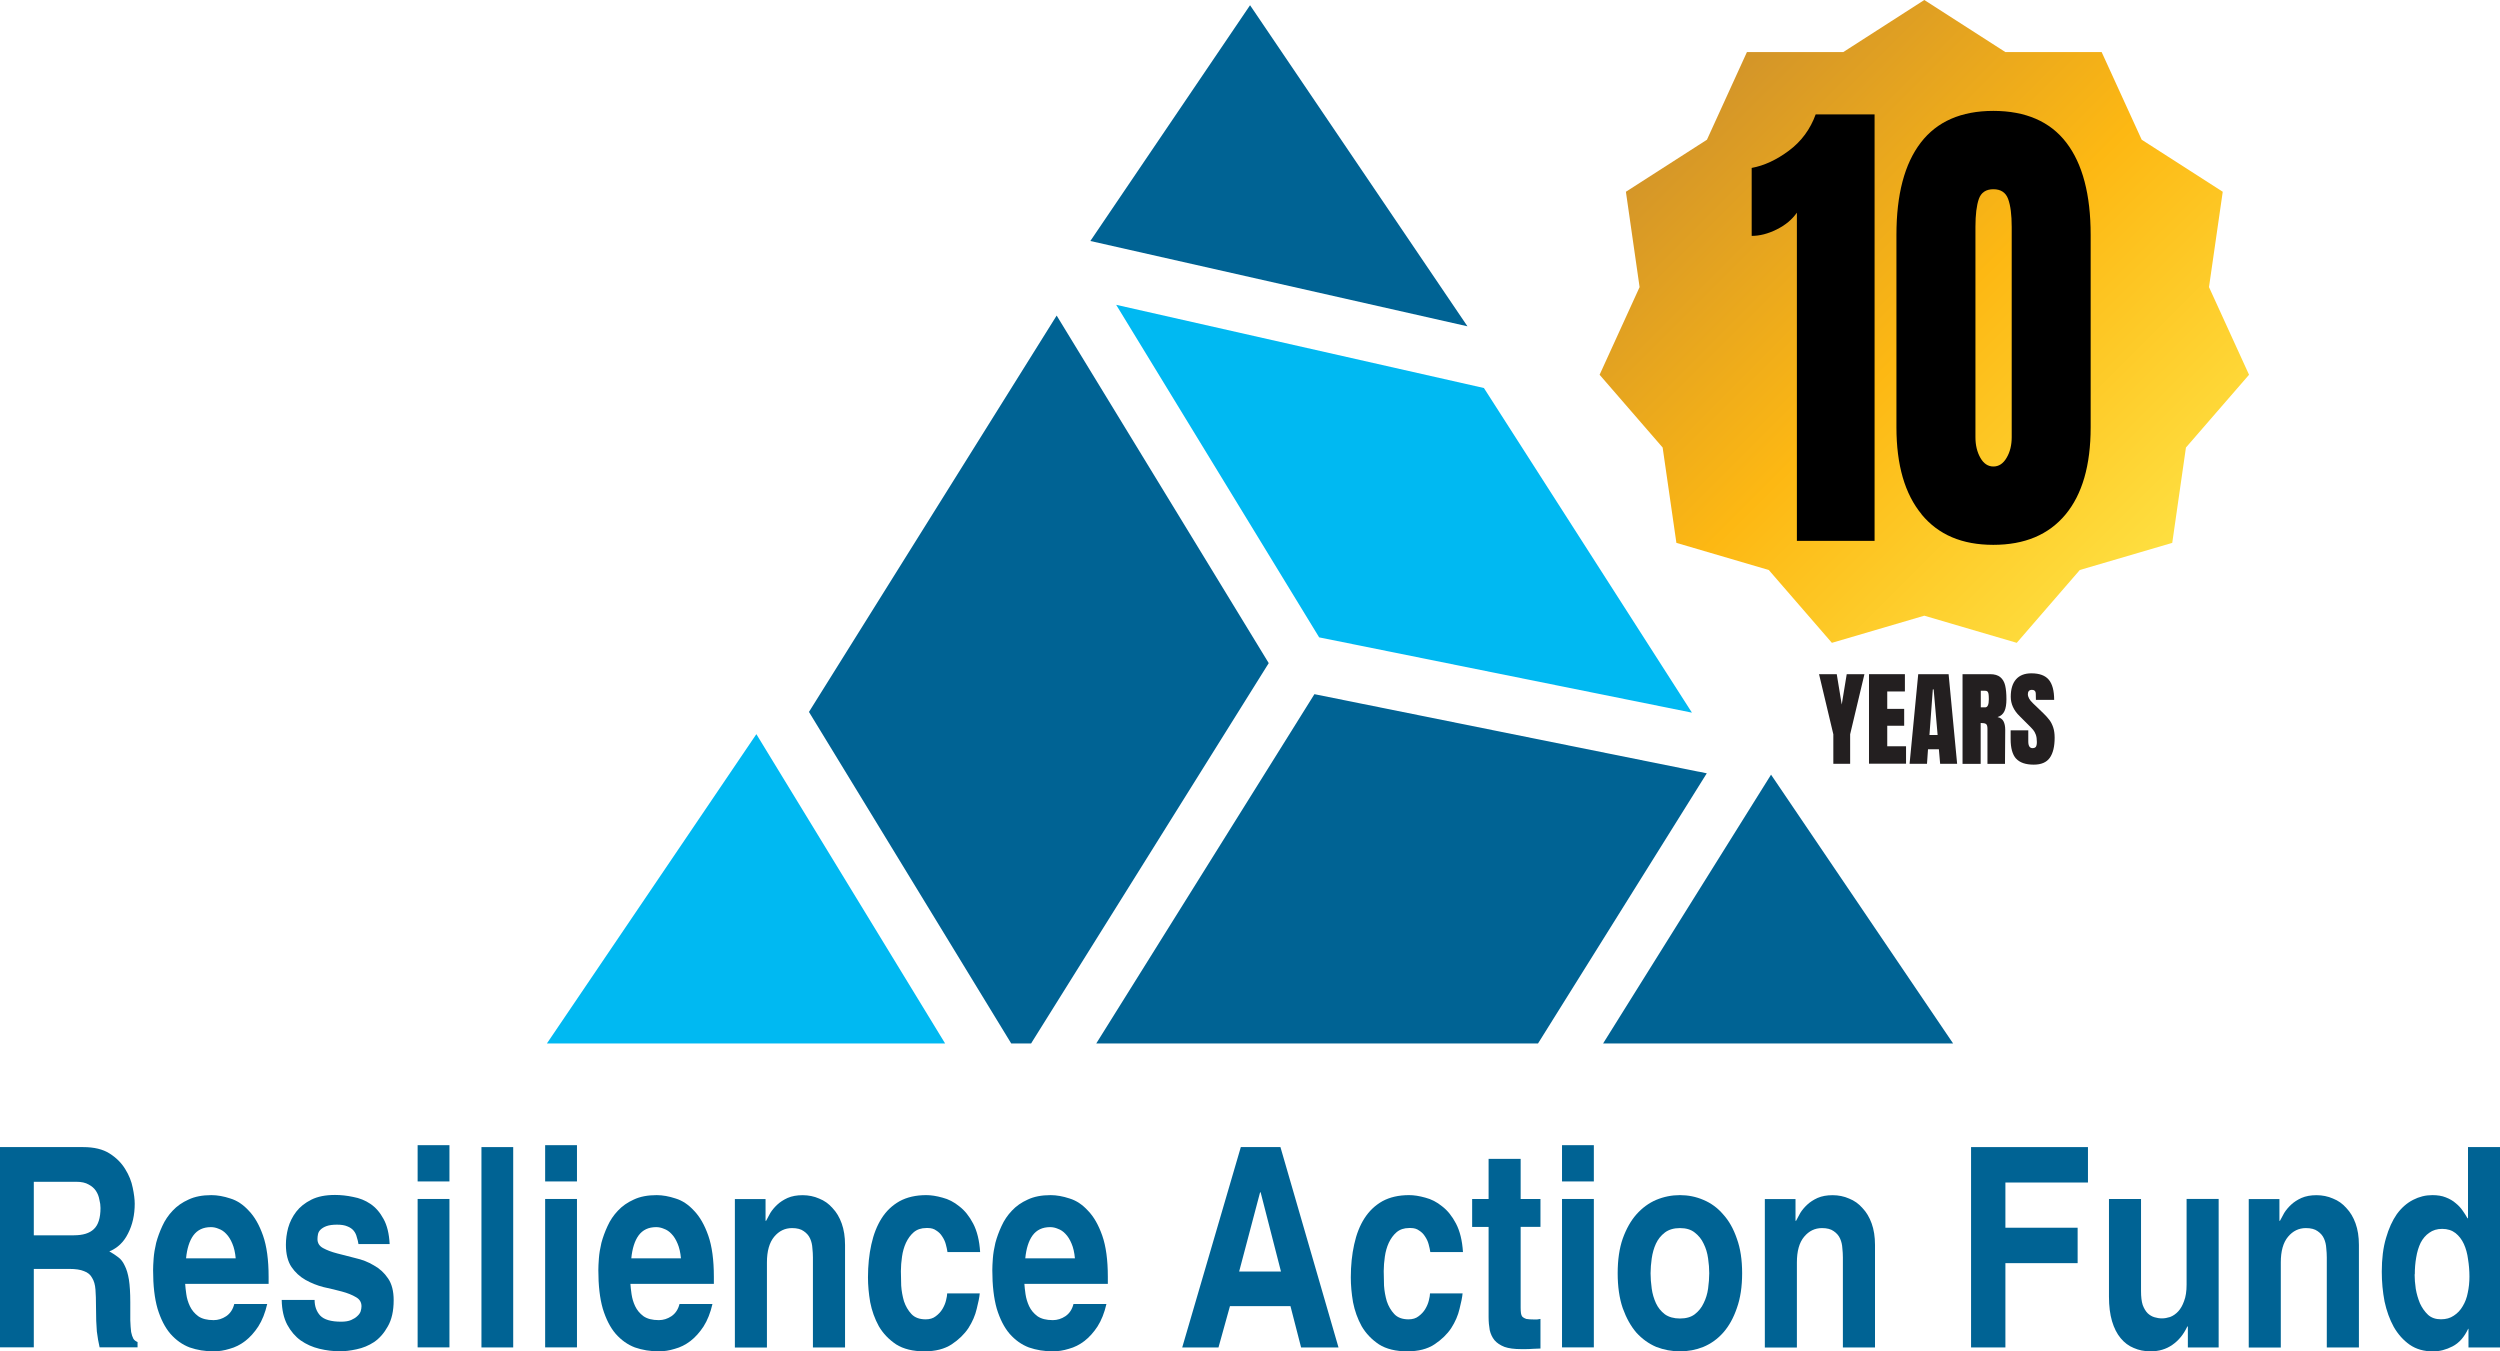 <?xml version="1.0" encoding="UTF-8"?>
<svg id="Layer_2" data-name="Layer 2" xmlns="http://www.w3.org/2000/svg" xmlns:xlink="http://www.w3.org/1999/xlink" viewBox="0 0 416.4 225.08">
  <defs>
    <style>
      .cls-1 {
        fill: #231f20;
      }

      .cls-2 {
        fill: #00b9f2;
      }

      .cls-3 {
        fill: url(#linear-gradient);
      }

      .cls-4 {
        fill: #006394;
      }
    </style>
    <linearGradient id="linear-gradient" x1="282.37" y1="17.28" x2="358.66" y2="93.57" gradientUnits="userSpaceOnUse">
      <stop offset="0" stop-color="#d39529"/>
      <stop offset=".5" stop-color="#fdb813"/>
      <stop offset="1" stop-color="#fedf40"/>
    </linearGradient>
  </defs>
  <g id="Layer_2-2" data-name="Layer 2">
    <polygon class="cls-3" points="320.51 0 334.01 8.67 350.05 8.67 356.72 23.27 370.22 31.94 367.93 47.82 374.6 62.42 364.09 74.54 361.81 90.42 346.41 94.94 335.91 107.07 320.51 102.55 305.12 107.07 294.61 94.94 279.22 90.42 276.93 74.54 266.43 62.42 273.09 47.82 270.81 31.94 284.31 23.27 290.97 8.67 307.02 8.67 320.51 0"/>
    <g>
      <path d="M299.3,35.41c-.81,1.16-1.93,2.09-3.38,2.81-1.45.72-2.83,1.07-4.16,1.07v-11.32c2.08-.38,4.16-1.35,6.22-2.89,2.06-1.54,3.54-3.55,4.44-6.03h9.81v71.04h-12.94v-54.68Z"/>
      <path d="M320.07,85.67c-2.8-3.39-4.2-8.22-4.2-14.5v-32.05c0-6.72,1.35-11.84,4.05-15.36,2.7-3.52,6.73-5.29,12.09-5.29s9.46,1.76,12.16,5.29c2.7,3.52,4.05,8.65,4.05,15.36v32.05c0,6.33-1.4,11.18-4.2,14.54-2.8,3.36-6.8,5.04-12.02,5.04s-9.15-1.69-11.95-5.08ZM334.22,76.25c.57-.96.85-2.11.85-3.43v-35.02c0-2.04-.2-3.59-.6-4.67-.4-1.07-1.22-1.61-2.45-1.61s-2.04.54-2.42,1.61c-.38,1.07-.57,2.63-.57,4.67v35.02c0,1.32.27,2.46.82,3.43.54.96,1.27,1.45,2.17,1.45s1.64-.48,2.2-1.45Z"/>
    </g>
    <g>
      <g>
        <path class="cls-4" d="M294.99,129.02l-27.98,44.78h58.3l-30.33-44.78ZM175.99,52.57l-41.25,66.01,33.69,55.22h3.31l.34-.55,39.24-62.8-10.4-17.05-24.93-40.85Z"/>
        <path class="cls-4" d="M208.21.87l-26.6,39.27,62.81,14.21L208.21.87ZM282.91,128.53l-63.98-12.91-.98,1.57-35.36,56.61h73.58l28.11-45-1.37-.28Z"/>
        <path class="cls-2" d="M91.09,173.8h66.33l-31.44-51.52-34.89,51.52ZM247.17,64.63l-61.26-13.86,33.81,55.39,62.09,12.54-34.64-54.06Z"/>
      </g>
      <g>
        <path class="cls-4" d="M12.32,205.75c1.49,0,2.59-.34,3.3-1.02.74-.68,1.12-1.86,1.12-3.53,0-.43-.06-.9-.19-1.39-.09-.53-.28-1.01-.56-1.44s-.68-.79-1.21-1.07c-.53-.31-1.21-.46-2.04-.46h-7.11v8.92h6.69M0,191.06h13.85c1.83,0,3.3.36,4.41,1.07,1.12.71,1.98,1.58,2.6,2.6.62.99,1.04,2.03,1.25,3.11.22,1.05.33,1.94.33,2.65,0,1.86-.37,3.52-1.12,4.97-.71,1.43-1.75,2.42-3.11,2.97.56.31,1.05.64,1.49.98.43.31.79.77,1.07,1.39.31.59.54,1.36.7,2.32.15.96.23,2.22.23,3.76v3.02c.03.81.08,1.46.14,1.95.09.46.22.84.37,1.12.15.25.39.43.7.56v.88h-6.32c-.19-.81-.34-1.69-.46-2.65-.09-.99-.14-2.35-.14-4.09,0-1.15-.03-2.11-.09-2.88-.06-.81-.25-1.46-.56-1.95-.28-.53-.73-.9-1.35-1.12-.59-.25-1.41-.37-2.46-.37h-5.9v13.06H0v-33.37"/>
        <path class="cls-4" d="M39.26,209.6c-.09-.99-.28-1.81-.56-2.46-.28-.68-.62-1.22-1.02-1.63-.37-.4-.79-.68-1.25-.84-.43-.19-.87-.28-1.3-.28-1.27,0-2.25.46-2.93,1.39-.65.9-1.05,2.17-1.21,3.81h8.27M44.51,217.18c-.34,1.49-.84,2.74-1.49,3.76-.65.99-1.38,1.8-2.18,2.42-.81.62-1.67,1.05-2.6,1.3-.9.28-1.78.42-2.65.42-1.43,0-2.76-.22-4-.65-1.21-.46-2.28-1.22-3.21-2.28-.9-1.05-1.61-2.45-2.14-4.18-.5-1.73-.74-3.87-.74-6.41,0-.5.03-1.15.09-1.95.06-.81.2-1.67.42-2.6.25-.93.59-1.86,1.02-2.79.43-.96,1.01-1.81,1.72-2.56.71-.77,1.6-1.39,2.65-1.86,1.05-.5,2.32-.74,3.81-.74.99,0,2.04.19,3.16.56,1.12.34,2.14,1.02,3.07,2.04.96.99,1.75,2.37,2.37,4.14.62,1.77.93,4.06.93,6.88v1.16h-13.9c.03.46.09,1.04.19,1.72.09.68.29,1.35.6,2,.31.65.77,1.21,1.39,1.67.62.43,1.47.65,2.56.65.74,0,1.44-.22,2.09-.65.68-.46,1.13-1.15,1.35-2.04h5.48"/>
        <path class="cls-4" d="M59.71,207.23c-.06-.4-.15-.79-.28-1.16-.09-.4-.26-.76-.51-1.07-.25-.31-.6-.56-1.07-.74-.43-.19-1.01-.28-1.72-.28s-1.29.08-1.72.23-.77.36-1.02.6c-.22.22-.36.46-.42.74-.06.28-.09.56-.09.84,0,.65.31,1.15.93,1.49.62.34,1.39.64,2.32.88.96.25,1.98.51,3.07.79,1.12.25,2.14.65,3.07,1.21.96.53,1.75,1.25,2.37,2.18.62.9.93,2.11.93,3.62,0,1.8-.33,3.25-.98,4.37-.62,1.12-1.38,1.98-2.28,2.6-.9.59-1.87.99-2.93,1.21-1.02.22-1.92.33-2.7.33-1.18,0-2.34-.14-3.49-.42-1.15-.28-2.18-.74-3.11-1.39-.9-.65-1.64-1.52-2.23-2.6-.59-1.12-.9-2.49-.93-4.14h5.48c0,1.05.31,1.92.93,2.6.65.68,1.81,1.02,3.49,1.02.68,0,1.24-.09,1.67-.28.43-.19.77-.4,1.02-.65.28-.25.46-.51.56-.79.09-.31.14-.59.14-.84,0-.68-.31-1.19-.93-1.53-.62-.37-1.39-.68-2.32-.93-.93-.25-1.95-.5-3.07-.74-1.08-.28-2.09-.68-3.02-1.21s-1.7-1.24-2.32-2.14c-.62-.93-.93-2.17-.93-3.72,0-.9.12-1.83.37-2.79.28-.99.73-1.89,1.35-2.7.62-.81,1.46-1.47,2.51-2,1.05-.53,2.37-.79,3.95-.79.99,0,2,.11,3.02.33,1.05.19,2.01.57,2.88,1.16.87.59,1.6,1.43,2.18,2.51.59,1.05.93,2.45,1.02,4.18h-5.2"/>
        <path class="cls-4" d="M74.86,196.78h-5.3v-6.04h5.3v6.04M74.86,199.7v24.72h-5.3v-24.72h5.3"/>
        <polyline class="cls-4" points="85.48 224.43 80.19 224.43 80.19 191.06 85.48 191.06 85.48 224.43"/>
        <path class="cls-4" d="M96.1,196.78h-5.3v-6.04h5.3v6.04M96.1,199.7v24.72h-5.3v-24.72h5.3"/>
        <path class="cls-4" d="M113.42,209.6c-.09-.99-.28-1.81-.56-2.46-.28-.68-.62-1.22-1.02-1.63-.37-.4-.79-.68-1.25-.84-.43-.19-.87-.28-1.3-.28-1.27,0-2.25.46-2.93,1.39-.65.9-1.05,2.17-1.21,3.81h8.27M118.67,217.18c-.34,1.49-.84,2.74-1.49,3.76-.65.99-1.38,1.8-2.18,2.42-.81.62-1.67,1.05-2.6,1.3-.9.28-1.78.42-2.65.42-1.43,0-2.76-.22-4-.65-1.21-.46-2.28-1.22-3.21-2.28-.9-1.05-1.61-2.45-2.14-4.18-.5-1.73-.74-3.87-.74-6.41,0-.5.03-1.15.09-1.95.06-.81.2-1.67.42-2.6.25-.93.59-1.86,1.02-2.79.43-.96,1.01-1.81,1.72-2.56.71-.77,1.6-1.39,2.65-1.86,1.05-.5,2.32-.74,3.81-.74.99,0,2.04.19,3.16.56,1.12.34,2.14,1.02,3.07,2.04.96.99,1.75,2.37,2.37,4.14.62,1.77.93,4.06.93,6.88v1.16h-13.9c.03.46.09,1.04.19,1.72s.29,1.35.6,2c.31.65.77,1.21,1.39,1.67.62.43,1.47.65,2.56.65.74,0,1.44-.22,2.09-.65.68-.46,1.13-1.15,1.35-2.04h5.48"/>
        <path class="cls-4" d="M140.74,224.43h-5.34v-15.01c0-.46-.03-.98-.09-1.53-.03-.56-.15-1.08-.37-1.58s-.57-.91-1.07-1.25c-.46-.34-1.12-.51-1.95-.51-1.18,0-2.17.48-2.97,1.44s-1.21,2.39-1.21,4.28v14.17h-5.34v-24.72h5.11v3.62h.09c.19-.37.42-.81.7-1.3.31-.5.7-.96,1.16-1.39.46-.43,1.04-.81,1.72-1.12.71-.31,1.55-.46,2.51-.46s1.91.19,2.74.56c.87.34,1.61.87,2.23,1.58.65.68,1.16,1.53,1.53,2.56s.56,2.22.56,3.58v17.1"/>
        <path class="cls-4" d="M163.19,215.41c-.06.65-.23,1.52-.51,2.6-.25,1.08-.71,2.15-1.39,3.21-.68,1.02-1.61,1.92-2.79,2.7-1.18.77-2.7,1.16-4.55,1.16s-3.49-.39-4.69-1.16c-1.21-.81-2.17-1.81-2.88-3.02-.68-1.24-1.16-2.57-1.44-4-.25-1.46-.37-2.83-.37-4.14,0-1.98.19-3.81.56-5.48.37-1.7.95-3.16,1.72-4.37.77-1.21,1.77-2.15,2.97-2.83,1.24-.68,2.73-1.02,4.46-1.02.81,0,1.7.14,2.7.42.99.25,1.92.73,2.79,1.44.9.68,1.67,1.64,2.32,2.88.65,1.24,1.04,2.82,1.16,4.74h-5.44c-.06-.4-.15-.84-.28-1.3-.12-.46-.33-.9-.6-1.3-.25-.4-.57-.73-.98-.98-.37-.28-.84-.42-1.39-.42h-.28c-.84,0-1.53.23-2.09.7-.53.46-.96,1.05-1.3,1.77-.31.68-.53,1.44-.65,2.28-.12.84-.19,1.64-.19,2.42,0,.68.02,1.49.05,2.42.06.9.22,1.77.46,2.6.28.84.7,1.55,1.25,2.14s1.35.88,2.37.88c.68,0,1.24-.17,1.67-.51.46-.34.84-.74,1.12-1.21s.48-.94.6-1.44c.12-.5.19-.88.19-1.16h5.44"/>
        <path class="cls-4" d="M179.04,209.6c-.09-.99-.28-1.81-.56-2.46-.28-.68-.62-1.22-1.02-1.63-.37-.4-.79-.68-1.25-.84-.43-.19-.87-.28-1.3-.28-1.27,0-2.25.46-2.93,1.39-.65.9-1.05,2.17-1.21,3.81h8.27M184.29,217.18c-.34,1.49-.84,2.74-1.49,3.76-.65.99-1.38,1.8-2.18,2.42-.81.62-1.67,1.05-2.6,1.3-.9.28-1.78.42-2.65.42-1.42,0-2.76-.22-4-.65-1.21-.46-2.28-1.22-3.21-2.28-.9-1.05-1.61-2.45-2.14-4.18-.49-1.73-.74-3.87-.74-6.41,0-.5.03-1.15.09-1.95.06-.81.2-1.67.42-2.6.25-.93.59-1.86,1.02-2.79.43-.96,1.01-1.81,1.72-2.56.71-.77,1.6-1.39,2.65-1.86,1.05-.5,2.32-.74,3.81-.74.99,0,2.04.19,3.16.56,1.12.34,2.14,1.02,3.07,2.04.96.99,1.75,2.37,2.37,4.14.62,1.77.93,4.06.93,6.88v1.16h-13.9c.03.46.09,1.04.19,1.72s.3,1.35.6,2c.31.65.77,1.21,1.39,1.67.62.43,1.47.65,2.56.65.74,0,1.44-.22,2.09-.65.68-.46,1.13-1.15,1.35-2.04h5.48"/>
        <path class="cls-4" d="M206.39,211.79h6.97l-3.39-13.2h-.09l-3.49,13.2M202.95,224.43h-6.04l9.76-33.37h6.6l9.67,33.37h-6.23l-1.77-6.88h-10.08l-1.91,6.88"/>
        <path class="cls-4" d="M243.61,215.41c-.06.65-.23,1.52-.51,2.6-.25,1.08-.71,2.15-1.39,3.21-.68,1.02-1.61,1.92-2.79,2.7s-2.7,1.16-4.55,1.16-3.49-.39-4.69-1.16c-1.21-.81-2.17-1.81-2.88-3.02-.68-1.24-1.16-2.57-1.44-4-.25-1.46-.37-2.83-.37-4.14,0-1.98.19-3.81.56-5.48.37-1.7.94-3.16,1.72-4.37s1.77-2.15,2.97-2.83c1.24-.68,2.73-1.02,4.46-1.02.81,0,1.7.14,2.7.42.99.25,1.92.73,2.79,1.44.9.68,1.67,1.64,2.32,2.88.65,1.24,1.04,2.82,1.16,4.74h-5.44c-.06-.4-.15-.84-.28-1.3-.12-.46-.33-.9-.6-1.3-.25-.4-.57-.73-.98-.98-.37-.28-.84-.42-1.39-.42h-.28c-.84,0-1.53.23-2.09.7-.53.46-.96,1.05-1.3,1.77-.31.68-.53,1.44-.65,2.28s-.19,1.64-.19,2.42c0,.68.02,1.49.05,2.42.06.9.22,1.77.46,2.6.28.84.7,1.55,1.25,2.14s1.35.88,2.37.88c.68,0,1.24-.17,1.67-.51.46-.34.84-.74,1.12-1.21s.48-.94.6-1.44c.12-.5.19-.88.19-1.16h5.44"/>
        <path class="cls-4" d="M253.28,199.7h3.3v4.65h-3.3v13.43c0,.37.02.68.05.93.03.25.11.45.23.6.15.15.37.28.65.37.31.06.74.09,1.3.09h.51c.19-.03.37-.06.56-.09v4.93c-.43.03-.85.05-1.25.05-.4.03-.82.05-1.25.05h-.7c-1.15,0-2.08-.12-2.79-.37-.71-.28-1.27-.65-1.67-1.12-.37-.46-.64-1.02-.79-1.67-.12-.65-.19-1.38-.19-2.18v-15.01h-2.74v-4.65h2.74v-6.69h5.34v6.69"/>
        <path class="cls-4" d="M265.47,196.78h-5.3v-6.04h5.3v6.04M265.47,199.7v24.72h-5.3v-24.72h5.3"/>
        <path class="cls-4" d="M284.69,212.07c0-.77-.06-1.6-.19-2.46-.12-.9-.37-1.72-.74-2.46-.34-.74-.84-1.36-1.49-1.86-.62-.5-1.44-.74-2.46-.74s-1.86.25-2.51.74c-.65.5-1.15,1.12-1.49,1.86-.34.74-.57,1.56-.7,2.46-.12.87-.19,1.69-.19,2.46s.06,1.66.19,2.56c.12.87.36,1.67.7,2.42.34.74.84,1.36,1.49,1.86.65.46,1.49.7,2.51.7s1.84-.23,2.46-.7c.65-.5,1.15-1.12,1.49-1.86.37-.74.62-1.55.74-2.42.12-.9.19-1.75.19-2.56M290.17,212.07c0,2.23-.29,4.17-.88,5.81-.56,1.64-1.32,3.01-2.28,4.09-.93,1.05-2.03,1.84-3.3,2.37-1.24.5-2.54.74-3.9.74s-2.68-.25-3.95-.74c-1.24-.53-2.34-1.32-3.3-2.37-.93-1.08-1.69-2.45-2.28-4.09-.56-1.64-.84-3.58-.84-5.81s.28-4.15.84-5.76c.59-1.64,1.35-2.99,2.28-4.04.96-1.08,2.06-1.89,3.3-2.42,1.27-.53,2.59-.79,3.95-.79s2.67.26,3.9.79c1.27.53,2.37,1.33,3.3,2.42.96,1.05,1.72,2.4,2.28,4.04.59,1.61.88,3.53.88,5.76"/>
        <path class="cls-4" d="M312.29,224.43h-5.34v-15.01c0-.46-.03-.98-.09-1.53-.03-.56-.15-1.08-.37-1.58-.22-.5-.57-.91-1.07-1.25-.46-.34-1.12-.51-1.95-.51-1.18,0-2.17.48-2.97,1.44-.81.96-1.21,2.39-1.21,4.28v14.17h-5.34v-24.72h5.11v3.62h.09c.19-.37.42-.81.7-1.3.31-.5.7-.96,1.16-1.39.46-.43,1.04-.81,1.72-1.12.71-.31,1.55-.46,2.51-.46s1.91.19,2.74.56c.87.34,1.61.87,2.23,1.58.65.68,1.16,1.53,1.53,2.56.37,1.02.56,2.22.56,3.58v17.1"/>
        <polyline class="cls-4" points="334.02 224.43 328.3 224.43 328.3 191.06 347.77 191.06 347.77 196.96 334.02 196.96 334.02 204.49 346.05 204.49 346.05 210.39 334.02 210.39 334.02 224.43"/>
        <path class="cls-4" d="M369.52,224.43h-5.11v-3.49h-.09c-.62,1.33-1.46,2.35-2.51,3.07-1.02.71-2.23,1.07-3.62,1.07-1.02,0-1.95-.19-2.79-.56-.84-.34-1.56-.88-2.18-1.63-.62-.74-1.1-1.69-1.44-2.83-.34-1.15-.51-2.51-.51-4.09v-16.27h5.34v15.34c0,.96.09,1.73.28,2.32.22.59.5,1.05.84,1.39.34.31.71.53,1.12.65.4.12.82.19,1.25.19s.88-.08,1.35-.23c.5-.19.95-.5,1.35-.93.4-.43.73-1.01.98-1.72.28-.71.42-1.63.42-2.74v-14.27h5.34v24.72"/>
        <path class="cls-4" d="M392.89,224.43h-5.34v-15.01c0-.46-.03-.98-.09-1.53-.03-.56-.15-1.08-.37-1.58-.22-.5-.57-.91-1.07-1.25-.46-.34-1.12-.51-1.95-.51-1.18,0-2.17.48-2.97,1.44-.81.96-1.21,2.39-1.21,4.28v14.17h-5.34v-24.72h5.11v3.62h.09c.19-.37.42-.81.7-1.3.31-.5.7-.96,1.16-1.39.46-.43,1.04-.81,1.72-1.12.71-.31,1.55-.46,2.51-.46s1.91.19,2.74.56c.87.34,1.61.87,2.23,1.58.65.68,1.16,1.53,1.53,2.56.37,1.02.56,2.22.56,3.58v17.1"/>
        <path class="cls-4" d="M402.18,212.25c0,.74.06,1.55.19,2.42.15.87.39,1.67.7,2.42.34.74.79,1.38,1.35,1.91.56.5,1.27.74,2.14.74s1.55-.2,2.14-.6c.62-.4,1.12-.93,1.49-1.58.4-.65.68-1.39.84-2.23.19-.87.28-1.77.28-2.7,0-.99-.08-1.95-.23-2.88-.12-.96-.36-1.81-.7-2.56-.34-.74-.81-1.35-1.39-1.81-.59-.46-1.33-.7-2.23-.7-.84,0-1.55.22-2.14.65-.59.4-1.07.96-1.44,1.67-.34.71-.59,1.53-.74,2.46-.16.9-.23,1.83-.23,2.79M416.4,224.43h-5.25v-3.11h-.05c-.65,1.39-1.52,2.37-2.6,2.93-1.08.56-2.17.84-3.25.84-1.52,0-2.82-.37-3.9-1.12-1.05-.74-1.94-1.73-2.65-2.97-.68-1.24-1.19-2.65-1.53-4.23-.31-1.61-.46-3.27-.46-4.97,0-2.14.23-4,.7-5.58.46-1.61,1.07-2.94,1.81-4,.77-1.05,1.67-1.84,2.7-2.37s2.09-.79,3.21-.79c.87,0,1.61.12,2.23.37.65.25,1.21.57,1.67.98.46.37.85.79,1.16,1.25.31.43.57.85.79,1.25h.09v-11.85h5.34v33.37"/>
      </g>
    </g>
    <g>
      <path class="cls-1" d="M305.36,127.22v-4.92l-2.38-10.01h2.95l.83,5.06.83-5.06h2.95l-2.38,10.01v4.92h-2.81Z"/>
      <path class="cls-1" d="M311.3,127.22v-14.93h5.98v2.88h-2.94v2.9h2.82v2.81h-2.82v3.42h3.13v2.9h-6.17Z"/>
      <path class="cls-1" d="M318.06,127.22l1.44-14.93h5.06l1.42,14.93h-2.83l-.21-2.42h-1.81l-.17,2.42h-2.9ZM321.37,122.42h1.36l-.66-7.59h-.14l-.56,7.59Z"/>
      <path class="cls-1" d="M326.89,112.29h4.59c.73,0,1.29.17,1.69.5.4.33.67.79.81,1.39.14.6.21,1.36.21,2.29,0,.85-.11,1.51-.33,1.98-.22.48-.6.81-1.15.99.45.09.78.32.98.68.2.36.3.85.3,1.46l-.04,5.65h-2.92v-5.84c0-.42-.08-.68-.24-.8-.16-.12-.46-.17-.89-.17v6.81h-3.02v-14.93ZM330.64,117.82c.42,0,.62-.45.62-1.36,0-.39-.02-.69-.05-.89-.04-.2-.1-.33-.19-.41s-.23-.11-.4-.11h-.7v2.76h.71Z"/>
      <path class="cls-1" d="M335.79,126.35c-.6-.67-.9-1.76-.9-3.25v-1.46h2.94v1.86c0,.74.24,1.11.71,1.11.27,0,.45-.08.56-.23.1-.16.16-.42.16-.79,0-.49-.06-.89-.17-1.21-.12-.32-.26-.58-.44-.8s-.5-.55-.96-1l-1.29-1.29c-1-.97-1.49-2.05-1.49-3.23,0-1.27.29-2.24.88-2.91s1.44-1,2.56-1c1.34,0,2.31.36,2.9,1.07s.89,1.83.89,3.35h-3.04l-.02-1.03c0-.2-.05-.35-.17-.47-.11-.12-.26-.17-.46-.17-.23,0-.41.06-.52.19-.12.13-.17.3-.17.52,0,.49.28.99.83,1.51l1.74,1.67c.41.39.74.77,1.01,1.12.27.35.48.77.64,1.25.16.48.24,1.05.24,1.71,0,1.47-.27,2.59-.81,3.35-.54.76-1.43,1.14-2.67,1.14-1.36,0-2.33-.34-2.94-1.01Z"/>
    </g>
  </g>
</svg>